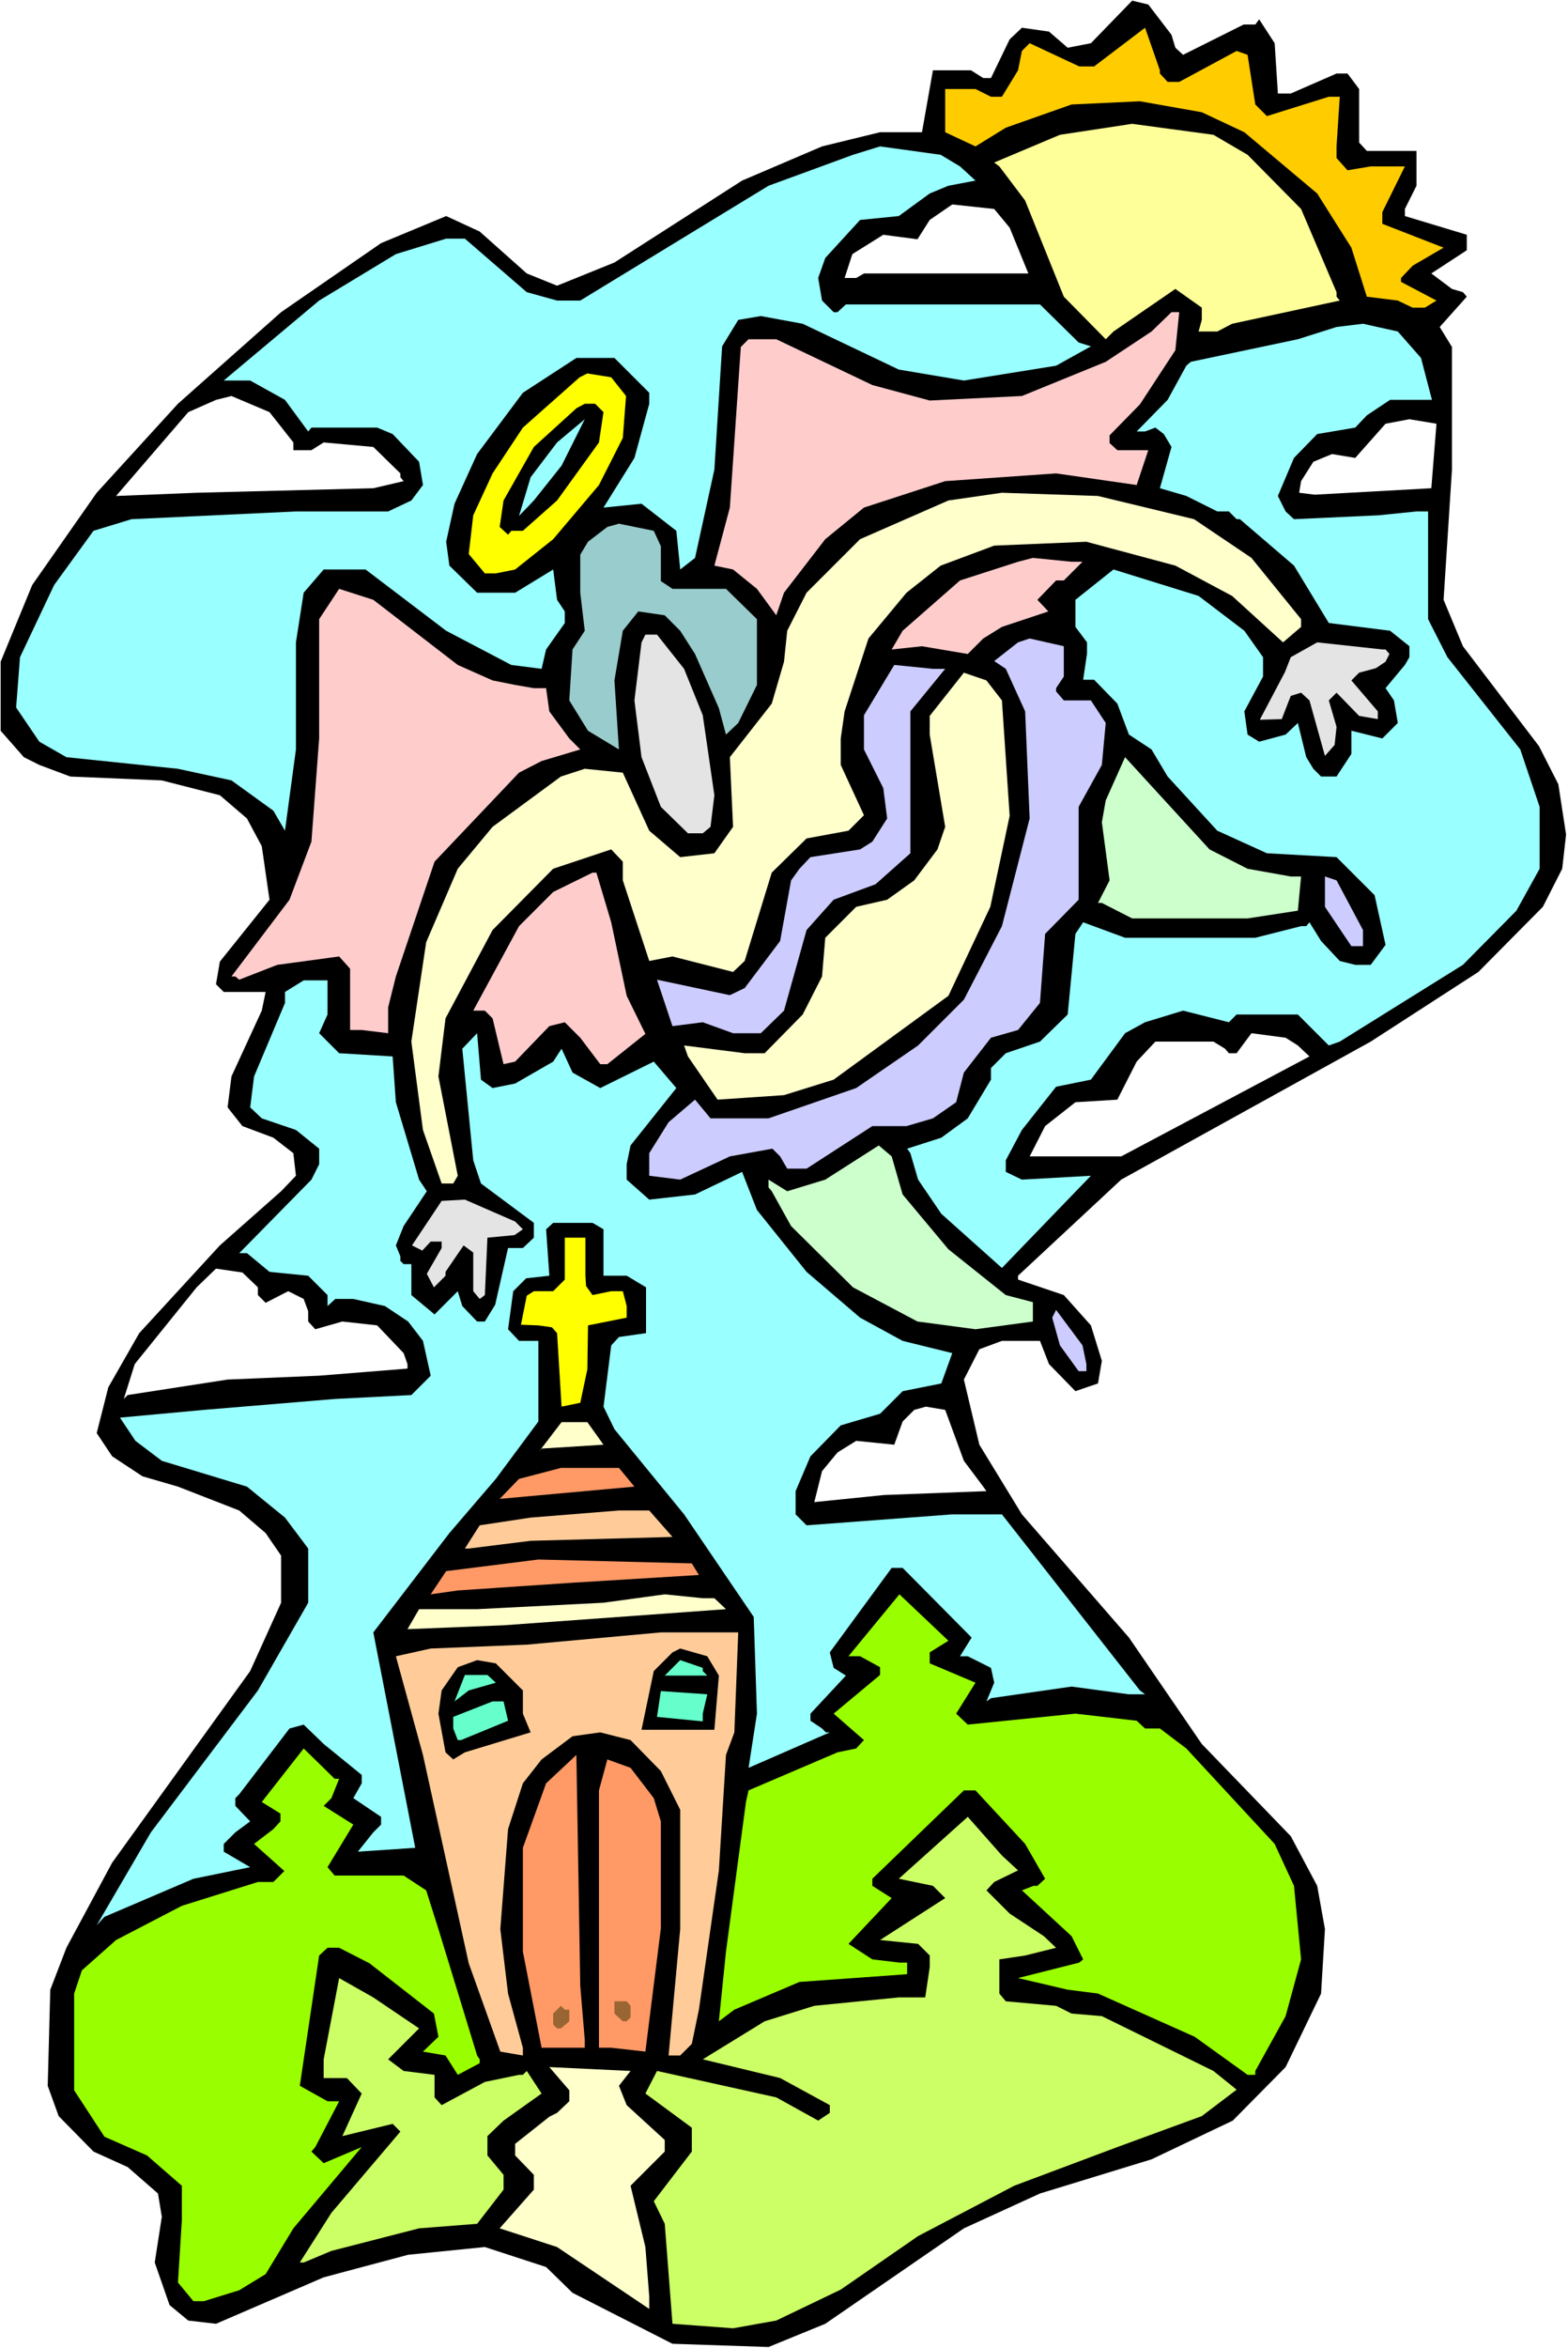 <?xml version="1.0" encoding="UTF-8" standalone="no"?>
<svg
   version="1.0"
   width="103.988mm"
   height="155.668mm"
   id="svg54"
   sodipodi:docname="Watching Church 1.wmf"
   xmlns:inkscape="http://www.inkscape.org/namespaces/inkscape"
   xmlns:sodipodi="http://sodipodi.sourceforge.net/DTD/sodipodi-0.dtd"
   xmlns="http://www.w3.org/2000/svg"
   xmlns:svg="http://www.w3.org/2000/svg">
  <rect width="100%" height="100%" fill="#333333" stroke="none"/>
  <sodipodi:namedview
     id="namedview54"
     pagecolor="#ffffff"
     bordercolor="#000000"
     borderopacity="0.25"
     inkscape:showpageshadow="2"
     inkscape:pageopacity="0.0"
     inkscape:pagecheckerboard="0"
     inkscape:deskcolor="#d1d1d1"
     inkscape:document-units="mm" />
  <defs
     id="defs1">
    <pattern
       id="WMFhbasepattern"
       patternUnits="userSpaceOnUse"
       width="6"
       height="6"
       x="0"
       y="0" />
  </defs>
  <path
     style="fill:#ffffff;fill-opacity:1;fill-rule:evenodd;stroke:none"
     d="M 0,588.353 H 393.027 V 0 H 0 Z"
     id="path1" />
  <path
     style="fill:#000000;fill-opacity:1;fill-rule:evenodd;stroke:none"
     d="m 293.639,8.726 0.97,3.232 1.939,1.778 15.191,-7.595 h 2.909 l 0.97,-1.293 3.879,5.979 0.808,12.604 h 3.232 l 11.474,-5.009 h 2.747 l 2.909,3.878 v 13.412 l 1.939,2.101 h 12.444 v 8.726 l -2.909,5.817 v 1.778 l 15.514,4.686 v 3.878 l -8.888,5.817 5.171,3.878 2.747,0.808 0.97,1.131 -6.787,7.595 3.071,5.009 v 30.702 l -2.101,32.641 4.848,11.635 19.07,25.047 4.848,9.534 1.939,12.604 -0.97,8.564 -4.848,9.534 -16.161,16.321 -26.988,17.452 -62.542,34.58 -25.857,24.077 v 0.97 l 11.474,3.878 6.787,7.595 2.747,8.888 -0.97,5.656 -5.656,1.939 -6.626,-6.787 -2.262,-5.817 h -9.535 l -5.656,2.101 -3.879,7.595 3.879,16.321 10.666,17.452 26.827,30.864 18.262,26.663 22.302,23.108 6.626,12.443 1.939,10.827 -0.97,16.159 -8.888,18.421 -13.252,13.412 -20.362,9.695 -27.958,8.564 -19.07,8.726 -34.745,23.915 -14.221,5.817 -24.079,-0.808 -25.049,-12.766 -6.626,-6.464 -15.353,-5.009 -19.231,1.939 -21.17,5.656 -26.988,11.635 -6.949,-0.808 -4.687,-3.878 -3.717,-10.665 1.778,-11.473 -0.97,-5.817 -7.595,-6.625 -8.565,-3.878 -8.727,-8.888 -2.747,-7.595 0.646,-24.077 4.04,-10.503 11.474,-21.33 34.584,-47.993 7.757,-17.129 v -11.796 l -3.879,-5.656 -6.626,-5.656 -15.353,-5.979 -8.888,-2.585 -7.595,-5.009 -3.879,-5.817 2.909,-11.473 7.757,-13.574 20.201,-21.976 15.353,-13.574 3.717,-3.878 -0.646,-5.656 -5.01,-3.878 -7.757,-2.909 -3.717,-4.686 0.97,-7.756 7.595,-16.482 0.97,-4.686 H 56.077 l -1.939,-1.939 0.97,-5.656 12.444,-15.513 -1.939,-13.412 -3.717,-6.948 -6.787,-5.817 -14.545,-3.717 -22.948,-0.97 -7.757,-2.909 -3.879,-1.939 -5.818,-6.625 V 165.792 L 8.08,146.563 24.241,123.456 44.603,101.156 70.46,78.21 l 25.049,-17.29 16.322,-6.787 8.404,3.878 11.797,10.503 7.596,3.07 14.383,-5.817 31.998,-20.522 20.039,-8.564 14.545,-3.555 H 231.097 l 2.747,-15.513 h 9.535 l 3.071,1.939 h 1.939 l 4.687,-9.695 3.071,-2.909 6.787,0.97 4.687,4.04 5.818,-1.131 10.343,-10.665 4.04,0.97 z"
     id="path2" />
  <path
     style="fill:#ffcc00;fill-opacity:1;fill-rule:evenodd;stroke:none"
     d="m 290.73,18.421 1.939,2.101 h 2.909 l 14.383,-7.756 2.747,0.97 1.939,12.443 2.909,2.909 15.514,-4.848 h 2.747 l -0.808,12.443 v 2.909 l 2.747,3.07 5.818,-0.97 h 8.565 l -5.656,11.473 v 2.909 l 15.353,5.979 -7.757,4.525 -2.909,3.07 v 0.97 l 8.888,4.686 -2.909,1.778 h -3.071 l -3.717,-1.778 -7.757,-0.97 -3.879,-12.281 -8.565,-13.574 -18.262,-15.351 -10.666,-5.009 -15.514,-2.747 -17.13,0.808 -16.484,5.817 -7.596,4.686 -7.595,-3.555 V 22.3 h 7.595 l 3.879,1.939 h 2.747 l 4.04,-6.625 0.97,-4.848 1.939,-1.939 12.444,5.817 h 3.717 l 12.767,-9.695 3.717,10.665 z"
     id="path3" />
  <path
     style="fill:#ffff99;fill-opacity:1;fill-rule:evenodd;stroke:none"
     d="m 312.708,38.782 13.413,13.574 8.888,20.845 v 1.131 l 0.808,0.97 -26.988,5.817 -3.717,1.939 h -4.687 l 0.808,-2.909 v -3.07 l -6.626,-4.686 -15.514,10.665 -1.939,1.939 -10.504,-10.665 -9.696,-24.077 -6.464,-8.564 -1.293,-0.97 16.484,-6.948 18.1,-2.747 20.362,2.747 z"
     id="path4" />
  <path
     style="fill:#99ffff;fill-opacity:1;fill-rule:evenodd;stroke:none"
     d="m 240.632,41.691 3.879,3.555 -6.787,1.293 -4.687,1.939 -7.757,5.656 -9.696,0.97 -8.727,9.534 -1.778,5.009 0.97,5.656 2.909,2.909 h 0.97 l 2.101,-1.939 h 48.643 l 9.696,9.534 3.071,0.97 -8.727,4.848 -23.11,3.717 -16.322,-2.747 -24.079,-11.473 -10.504,-1.939 -5.656,0.97 -4.04,6.625 -1.939,30.864 -4.848,22.138 -3.717,2.909 -0.97,-9.695 -8.727,-6.787 -9.535,0.97 7.757,-12.443 3.717,-13.574 V 98.409 L 154.011,89.683 h -9.535 l -13.413,8.726 -11.474,15.351 -5.656,12.443 -2.101,9.534 0.808,5.979 6.949,6.787 h 9.535 l 9.535,-5.817 0.97,7.595 1.939,2.909 v 2.909 l -4.687,6.625 -1.131,4.848 -7.596,-0.97 -16.322,-8.564 -20.201,-15.351 H 81.126 l -5.01,5.817 -1.939,12.443 v 26.824 l -2.747,20.36 -2.909,-5.009 -10.504,-7.595 -13.413,-2.909 -27.958,-2.909 -6.787,-3.878 -5.818,-8.564 0.97,-12.604 8.565,-18.098 9.858,-13.574 9.535,-2.909 41.21,-1.939 h 23.11 l 5.818,-2.747 2.909,-3.878 -0.97,-5.817 -6.626,-6.948 -3.879,-1.616 H 78.056 l -0.808,0.97 -5.818,-7.918 -8.727,-4.848 H 56.077 L 79.995,75.301 99.226,63.667 111.832,59.789 h 4.687 l 15.514,13.412 7.596,2.101 h 5.818 l 47.189,-28.763 21.17,-7.756 6.787,-2.101 15.191,2.101 z"
     id="path5" />
  <path
     style="fill:#ffffff;fill-opacity:1;fill-rule:evenodd;stroke:none"
     d="m 253.075,57.042 4.687,11.473 h -41.21 l -1.939,1.131 h -2.909 l 1.939,-5.979 7.757,-4.848 8.565,1.131 3.071,-4.848 5.656,-3.878 10.504,1.131 z"
     id="path6" />
  <path
     style="fill:#ffcccc;fill-opacity:1;fill-rule:evenodd;stroke:none"
     d="m 294.608,87.744 -8.888,13.574 -7.596,7.756 v 1.939 l 1.939,1.778 h 7.757 l -2.909,8.726 -20.201,-2.909 -27.796,1.939 -20.362,6.625 -9.696,7.918 -10.343,13.412 -1.939,5.656 -4.848,-6.625 -5.979,-4.848 -4.687,-0.97 3.879,-14.543 2.747,-40.236 1.939,-1.939 h 6.949 l 24.079,11.473 14.383,3.878 23.11,-1.131 21.009,-8.564 11.474,-7.595 5.01,-4.848 h 1.939 z"
     id="path7" />
  <path
     style="fill:#99ffff;fill-opacity:1;fill-rule:evenodd;stroke:none"
     d="m 356.18,89.683 2.747,10.503 h -10.504 l -5.818,3.878 -2.909,3.07 -9.535,1.616 -5.818,5.979 -4.04,9.534 1.939,3.878 2.101,1.939 21.17,-0.97 9.535,-0.97 h 2.909 v 26.986 l 4.848,9.534 18.262,23.108 4.848,14.382 v 15.513 l -5.818,10.503 -13.413,13.574 -30.867,19.229 -2.747,0.97 -7.757,-7.756 h -15.353 l -1.939,1.939 -11.474,-2.909 -9.535,2.909 -5.01,2.747 -8.565,11.635 -8.727,1.778 -8.565,10.827 -4.04,7.595 v 2.909 l 4.04,1.939 17.292,-0.97 -22.302,23.108 -15.191,-13.574 -5.818,-8.564 -1.939,-6.625 -0.808,-1.131 8.565,-2.747 6.626,-4.848 5.818,-9.695 v -2.909 l 3.717,-3.717 8.565,-2.909 6.949,-6.787 1.939,-20.199 1.939,-2.909 10.504,3.878 h 32.644 l 11.474,-2.909 h 1.293 l 0.808,-0.97 2.909,4.686 4.687,5.009 3.879,0.97 h 3.879 l 3.717,-5.009 -2.747,-12.443 -9.535,-9.534 -17.453,-0.97 -12.444,-5.656 -12.444,-13.574 -4.04,-6.787 -5.656,-3.717 -2.909,-7.756 -5.818,-5.979 h -2.747 l 0.97,-6.625 v -2.747 l -2.909,-3.878 v -6.787 l 9.535,-7.595 21.332,6.625 11.474,8.726 4.687,6.625 v 4.848 l -4.687,8.726 0.808,5.817 2.909,1.778 6.626,-1.778 3.071,-2.909 2.101,8.564 1.778,2.909 1.939,1.939 h 3.879 l 3.717,-5.656 v -5.817 l 7.757,1.939 3.879,-3.878 -0.97,-5.656 -2.101,-3.07 4.848,-5.817 1.131,-1.939 v -2.747 l -4.848,-3.878 -15.353,-1.939 -8.727,-14.382 -13.575,-11.635 h -0.808 l -1.939,-1.939 h -2.909 l -7.757,-3.878 -6.626,-1.939 2.909,-10.342 -1.939,-3.232 -2.101,-1.616 -2.586,0.97 h -2.101 l 7.757,-7.918 4.687,-8.564 1.131,-0.97 26.827,-5.656 9.696,-3.07 6.626,-0.808 8.727,1.939 z"
     id="path8" />
  <path
     style="fill:#ffff00;fill-opacity:1;fill-rule:evenodd;stroke:none"
     d="m 156.92,99.217 -0.808,10.503 -5.979,11.796 -11.474,13.574 -9.535,7.595 -4.848,0.97 h -2.747 l -4.04,-4.848 1.131,-9.695 4.848,-10.503 7.595,-11.473 14.221,-12.604 1.939,-0.97 5.979,0.97 z"
     id="path9" />
  <path
     style="fill:#ffffff;fill-opacity:1;fill-rule:evenodd;stroke:none"
     d="m 73.531,110.852 v 1.939 h 4.525 l 3.071,-1.939 12.444,1.131 6.787,6.625 v 0.97 l 0.808,0.97 -7.595,1.778 -44.28,1.131 -20.201,0.808 18.1,-21.007 6.949,-3.07 3.879,-0.97 9.535,4.04 z"
     id="path10" />
  <path
     style="fill:#000000;fill-opacity:1;fill-rule:evenodd;stroke:none"
     d="m 151.263,103.257 -1.131,7.595 -10.504,14.543 -8.565,7.595 h -2.909 l -0.808,0.97 -2.101,-1.939 0.97,-6.625 7.596,-13.412 10.666,-9.695 2.101,-1.131 h 2.586 z"
     id="path11" />
  <path
     style="fill:#99ffff;fill-opacity:1;fill-rule:evenodd;stroke:none"
     d="m 133.81,125.395 -3.717,3.878 2.909,-9.695 6.626,-8.726 6.949,-5.817 -5.818,11.635 z"
     id="path12" />
  <path
     style="fill:#ffffff;fill-opacity:1;fill-rule:evenodd;stroke:none"
     d="m 358.766,122.324 -29.251,1.616 -3.879,-0.485 0.485,-2.909 3.071,-4.848 4.687,-1.939 5.818,0.97 7.596,-8.564 5.979,-1.131 6.787,1.131 z"
     id="path13" />
  <path
     style="fill:#ffffcc;fill-opacity:1;fill-rule:evenodd;stroke:none"
     d="m 299.295,130.081 14.383,9.695 12.444,15.351 v 1.939 l -4.525,3.878 -12.767,-11.635 -14.221,-7.595 -22.302,-5.979 -23.11,0.97 -13.413,5.009 -8.565,6.787 -9.535,11.473 -5.979,18.26 -0.97,6.787 v 6.625 l 5.818,12.604 -3.879,3.878 -10.504,1.939 -8.727,8.564 -6.787,22.138 -2.909,2.747 -15.191,-3.878 -5.818,1.131 -6.626,-20.199 v -4.686 l -2.909,-3.07 -14.545,4.848 -15.191,15.351 -11.797,22.138 -1.778,14.543 4.848,24.885 -1.131,1.939 h -2.909 l -4.687,-13.412 -2.909,-22.138 3.717,-24.885 7.919,-18.421 8.727,-10.503 17.13,-12.604 5.979,-1.939 9.535,0.97 6.626,14.543 7.757,6.625 8.565,-0.97 4.687,-6.625 -0.808,-17.452 10.504,-13.412 3.071,-10.503 0.808,-7.756 4.848,-9.534 13.413,-13.412 22.14,-9.695 13.413,-1.939 24.079,0.808 z"
     id="path14" />
  <path
     style="fill:#99cccc;fill-opacity:1;fill-rule:evenodd;stroke:none"
     d="m 165.646,136.868 v 8.726 l 2.909,1.939 h 13.413 l 7.757,7.595 v 16.482 l -4.687,9.534 -3.071,2.909 -1.778,-6.625 -5.979,-13.574 -3.717,-5.817 -3.879,-3.878 -6.626,-0.97 -3.879,4.848 -2.101,12.443 1.131,17.29 -7.757,-4.686 -4.687,-7.595 0.808,-12.766 3.071,-4.686 -1.131,-9.534 v -9.534 l 1.939,-3.232 4.848,-3.717 2.909,-0.808 8.727,1.778 z"
     id="path15" />
  <path
     style="fill:#ffcccc;fill-opacity:1;fill-rule:evenodd;stroke:none"
     d="m 271.337,140.746 -4.687,4.686 h -1.939 l -4.687,4.848 2.747,2.909 -11.636,3.878 -4.687,2.909 -3.879,3.878 -11.474,-1.939 -7.596,0.808 2.747,-4.686 14.383,-12.604 14.545,-4.686 3.717,-0.97 9.696,0.97 z"
     id="path16" />
  <path
     style="fill:#ffcccc;fill-opacity:1;fill-rule:evenodd;stroke:none"
     d="m 114.74,166.6 8.727,3.878 5.656,1.131 4.687,0.808 h 3.071 l 0.808,5.817 5.01,6.787 2.747,2.747 -9.696,2.909 -5.656,2.909 -21.17,22.3 -9.696,28.763 -1.939,7.756 v 6.464 l -6.626,-0.808 h -2.909 v -15.351 l -2.747,-3.07 -15.514,2.101 -9.535,3.717 -0.97,-0.808 h -0.97 l 14.545,-19.229 5.495,-14.543 1.939,-25.855 v -29.894 l 5.01,-7.595 8.565,2.747 z"
     id="path17" />
  <path
     style="fill:#e4e4e4;fill-opacity:1;fill-rule:evenodd;stroke:none"
     d="m 171.464,167.57 4.687,11.635 2.909,20.037 -0.97,7.918 -1.939,1.616 h -3.717 l -6.787,-6.625 -4.848,-12.443 -1.778,-14.22 1.778,-14.543 0.97,-1.939 h 2.909 z"
     id="path18" />
  <path
     style="fill:#ccccff;fill-opacity:1;fill-rule:evenodd;stroke:none"
     d="m 266.65,169.509 -1.939,2.909 v 0.808 l 1.939,2.262 h 6.787 l 3.717,5.656 -0.97,10.503 -5.818,10.503 v 23.269 l -8.404,8.564 -1.293,17.29 -5.495,6.787 -6.787,1.939 -6.787,8.726 -1.939,7.433 -5.818,4.04 -6.626,1.939 h -8.565 l -16.484,10.665 h -4.848 l -1.778,-3.07 -1.939,-1.939 -10.666,1.939 -12.444,5.817 -7.757,-0.97 v -5.656 l 4.848,-7.756 6.626,-5.656 3.879,4.686 h 14.545 l 21.978,-7.595 15.514,-10.665 11.474,-11.473 9.535,-18.421 6.949,-26.986 -1.131,-26.824 -4.848,-10.665 -2.909,-1.939 5.979,-4.686 2.909,-0.97 8.565,1.939 z"
     id="path19" />
  <path
     style="fill:#e4e4e4;fill-opacity:1;fill-rule:evenodd;stroke:none"
     d="m 347.292,162.722 0.97,1.131 -0.97,1.939 -2.424,1.616 -4.202,1.131 -1.939,1.939 6.626,7.756 v 1.939 l -4.687,-0.808 -5.656,-5.817 -1.939,1.939 1.939,6.625 -0.485,4.525 -2.424,2.747 -3.879,-13.897 -2.101,-1.939 -2.586,0.808 -2.262,5.817 -5.495,0.162 6.303,-11.958 1.454,-3.717 6.626,-3.717 16.322,1.778 z"
     id="path20" />
  <path
     style="fill:#ccccff;fill-opacity:1;fill-rule:evenodd;stroke:none"
     d="m 236.915,167.57 -8.727,10.665 v 35.55 l -8.727,7.756 -10.504,3.878 -6.787,7.595 -5.656,20.199 -5.818,5.656 h -6.949 l -7.596,-2.747 -7.596,0.97 -3.879,-11.635 18.262,3.878 3.717,-1.778 8.888,-11.796 2.747,-15.19 2.101,-2.909 2.747,-2.909 12.444,-1.939 3.071,-1.939 3.717,-5.817 -0.97,-7.595 -4.848,-9.695 v -8.564 l 7.596,-12.604 9.696,0.97 z"
     id="path21" />
  <path
     style="fill:#ffffcc;fill-opacity:1;fill-rule:evenodd;stroke:none"
     d="m 251.136,175.488 1.939,28.925 -4.848,22.784 -10.504,22.3 -28.766,21.007 -12.444,3.878 -16.645,1.131 -7.434,-10.827 -0.97,-2.747 15.191,1.939 h 5.01 l 9.535,-9.695 4.848,-9.534 0.808,-9.695 7.757,-7.756 7.757,-1.778 6.787,-4.848 5.818,-7.756 1.939,-5.656 -3.879,-23.108 v -4.686 l 8.565,-10.827 5.656,1.939 z"
     id="path22" />
  <path
     style="fill:#ccffcc;fill-opacity:1;fill-rule:evenodd;stroke:none"
     d="m 312.708,217.663 10.828,1.939 h 2.586 l -0.808,8.564 -12.605,1.939 h -28.928 l -7.595,-3.878 h -0.97 l 2.909,-5.656 -1.939,-14.543 0.97,-5.494 4.848,-10.827 21.17,23.108 z"
     id="path23" />
  <path
     style="fill:#ffcccc;fill-opacity:1;fill-rule:evenodd;stroke:none"
     d="m 153.203,231.075 3.879,18.421 4.687,9.534 -9.535,7.595 h -1.778 l -5.01,-6.625 -3.879,-3.878 -3.879,0.97 -8.565,8.888 -2.909,0.646 -2.747,-11.473 -1.939,-1.939 h -2.909 l 11.474,-21.168 8.565,-8.564 9.858,-4.848 h 0.97 z"
     id="path24" />
  <path
     style="fill:#ccccff;fill-opacity:1;fill-rule:evenodd;stroke:none"
     d="m 341.636,233.014 v 4.04 h -2.909 l -6.626,-9.857 v -7.595 l 2.909,0.97 z"
     id="path25" />
  <path
     style="fill:#99ffff;fill-opacity:1;fill-rule:evenodd;stroke:none"
     d="m 82.096,254.183 -2.101,4.686 5.01,5.009 13.413,0.808 0.808,11.473 5.818,19.391 1.939,2.909 -5.818,8.726 -1.939,4.848 1.131,2.747 v 1.131 l 0.808,0.808 h 1.939 v 7.756 l 5.818,4.848 5.818,-5.817 1.131,3.717 3.717,3.878 h 1.939 l 2.586,-4.201 3.232,-14.22 h 3.717 l 2.747,-2.585 v -3.717 l -13.252,-9.857 -1.939,-5.817 -2.747,-27.955 3.717,-3.878 0.97,11.635 2.909,2.101 5.656,-1.131 9.535,-5.494 2.101,-3.232 2.747,5.979 6.949,3.878 13.413,-6.625 5.656,6.625 -11.474,14.382 -0.97,4.686 v 3.878 l 5.656,5.009 11.474,-1.293 11.797,-5.656 3.717,9.534 12.444,15.513 13.413,11.473 10.666,5.817 12.444,3.07 -2.747,7.595 -9.696,1.939 -5.656,5.656 -9.858,2.909 -7.596,7.756 -3.717,8.726 v 5.817 l 2.747,2.747 36.523,-2.747 h 12.444 l 34.584,44.114 1.293,0.97 h -4.04 l -14.383,-1.939 -20.201,2.909 -1.131,0.808 1.939,-4.686 -0.808,-3.717 -5.818,-2.909 h -1.939 l 2.909,-4.686 -17.292,-17.452 h -2.747 l -15.514,21.168 0.97,3.878 3.071,1.939 -8.888,9.534 v 1.778 l 2.909,1.939 0.97,0.97 h 0.97 l -20.362,8.888 2.101,-13.574 -0.808,-24.239 -17.453,-25.693 -17.453,-21.33 -2.747,-5.656 1.939,-15.351 1.939,-2.101 6.787,-0.97 v -11.473 l -4.848,-2.909 h -5.818 v -11.635 l -2.747,-1.616 h -9.858 l -1.778,1.616 0.808,11.635 -5.818,0.646 -3.232,3.232 -1.293,9.534 2.747,2.909 h 4.848 v 20.199 l -10.666,14.382 -11.636,13.574 -19.07,24.885 10.504,53.971 -14.383,0.97 3.879,-4.848 1.939,-1.939 v -1.939 l -6.949,-4.686 2.101,-3.717 v -2.101 l -9.535,-7.756 -5.01,-4.848 -3.555,0.97 -12.605,16.482 -0.97,0.97 v 1.939 l 3.717,3.878 -3.717,2.747 -2.909,2.909 v 1.939 l 6.626,3.878 -14.221,2.909 -22.302,9.534 -1.939,2.101 13.575,-23.269 26.827,-35.55 12.605,-21.976 v -13.574 l -5.818,-7.756 -9.535,-7.756 -21.332,-6.464 -6.626,-5.009 -3.879,-5.817 21.009,-1.939 32.968,-2.747 19.07,-0.97 4.848,-4.848 -1.939,-8.726 -3.717,-4.848 -5.818,-3.878 -7.919,-1.778 h -4.525 l -1.939,1.778 v -2.747 l -4.848,-4.848 -9.696,-0.97 -5.656,-4.686 h -1.939 l 18.1,-18.421 1.939,-3.878 v -3.878 l -5.818,-4.686 -8.565,-2.909 -2.909,-2.747 0.97,-7.756 7.757,-18.421 v -2.747 l 4.687,-2.909 h 5.979 z"
     id="path26" />
  <path
     style="fill:#ffffff;fill-opacity:1;fill-rule:evenodd;stroke:none"
     d="m 325.313,261.939 2.909,2.747 -47.189,25.047 h -22.948 l 3.879,-7.595 7.596,-5.979 10.504,-0.646 4.848,-9.534 4.687,-5.009 h 14.545 l 2.909,1.778 0.97,1.131 h 1.939 l 3.717,-5.009 8.565,1.131 z"
     id="path27" />
  <path
     style="fill:#ccffcc;fill-opacity:1;fill-rule:evenodd;stroke:none"
     d="m 226.249,299.267 11.474,13.735 14.383,11.473 6.787,1.778 v 4.848 l -14.383,1.939 -14.545,-1.939 -16.161,-8.564 -15.514,-15.351 -4.848,-8.726 -0.808,-0.97 v -1.939 l 4.687,2.909 9.535,-2.909 13.413,-8.564 3.232,2.747 z"
     id="path28" />
  <path
     style="fill:#e4e4e4;fill-opacity:1;fill-rule:evenodd;stroke:none"
     d="m 131.063,307.993 -2.101,1.454 -6.787,0.646 -0.646,14.382 -1.293,0.97 -1.616,-1.939 v -9.695 l -2.424,-1.778 -4.525,6.625 v 0.97 l -2.909,2.909 -1.778,-3.393 3.717,-6.464 V 311.063 H 107.953 l -2.101,2.262 -2.586,-1.293 7.434,-11.15 5.818,-0.323 12.605,5.494 z"
     id="path29" />
  <path
     style="fill:#ffff00;fill-opacity:1;fill-rule:evenodd;stroke:none"
     d="m 146.739,319.627 0.162,2.585 1.616,2.262 4.687,-0.97 h 2.909 l 0.97,3.717 v 2.909 l -9.696,1.939 -0.162,10.988 -1.778,8.403 -4.687,0.97 -1.131,-18.421 -1.293,-1.454 -3.394,-0.485 -4.363,-0.162 1.454,-7.272 1.778,-1.131 h 4.848 l 2.909,-2.909 v -10.503 h 5.171 z"
     id="path30" />
  <path
     style="fill:#ffffff;fill-opacity:1;fill-rule:evenodd;stroke:none"
     d="m 64.643,322.536 v 1.939 l 1.939,1.939 5.656,-2.909 3.879,1.939 1.131,3.07 v 2.585 l 1.778,1.939 6.787,-1.939 8.727,0.97 6.626,6.948 0.97,2.747 v 1.131 l -22.14,1.778 -22.948,0.97 -25.049,3.878 -0.97,0.97 2.747,-8.726 15.514,-19.229 4.848,-4.686 6.626,0.97 z"
     id="path31" />
  <path
     style="fill:#ccccff;fill-opacity:1;fill-rule:evenodd;stroke:none"
     d="m 272.307,341.765 v 1.778 h -1.939 l -4.687,-6.464 -1.939,-6.948 0.97,-1.939 6.626,8.888 z"
     id="path32" />
  <path
     style="fill:#ffffff;fill-opacity:1;fill-rule:evenodd;stroke:none"
     d="m 241.601,366.004 4.848,6.464 0.808,1.131 -25.695,0.97 -17.453,1.778 1.939,-7.756 3.879,-4.686 4.687,-2.909 9.535,0.97 2.101,-5.817 2.909,-2.909 2.909,-0.808 4.848,0.808 z"
     id="path33" />
  <path
     style="fill:#ffffcc;fill-opacity:1;fill-rule:evenodd;stroke:none"
     d="m 151.263,361.964 -15.514,0.97 -0.808,0.97 5.818,-7.595 h 6.464 z"
     id="path34" />
  <path
     style="fill:#ff9966;fill-opacity:1;fill-rule:evenodd;stroke:none"
     d="m 159.021,372.468 -33.776,3.07 4.848,-5.009 10.504,-2.747 h 14.545 z"
     id="path35" />
  <path
     style="fill:#ffcc99;fill-opacity:1;fill-rule:evenodd;stroke:none"
     d="m 168.555,385.072 -35.553,0.97 -15.514,1.939 h -0.97 l 3.717,-5.817 12.767,-1.939 22.14,-1.778 h 7.596 z"
     id="path36" />
  <path
     style="fill:#ff9966;fill-opacity:1;fill-rule:evenodd;stroke:none"
     d="m 175.181,394.606 -31.675,1.939 -28.766,1.939 -6.787,0.97 3.879,-5.817 23.11,-2.909 38.462,0.97 z"
     id="path37" />
  <path
     style="fill:#ffffcc;fill-opacity:1;fill-rule:evenodd;stroke:none"
     d="m 179.06,400.423 2.909,2.747 -55.754,4.04 -24.079,0.97 2.909,-5.009 h 14.545 l 31.675,-1.616 15.353,-2.101 9.535,0.97 z"
     id="path38" />
  <path
     style="fill:#99ff00;fill-opacity:1;fill-rule:evenodd;stroke:none"
     d="m 233.036,413.996 v 2.747 l 11.474,4.848 -4.848,7.756 2.909,2.747 26.988,-2.747 15.353,1.778 2.101,1.939 h 3.717 l 6.626,5.009 22.14,23.915 4.848,10.503 1.778,18.421 -3.879,14.22 -7.595,13.735 v 0.97 h -1.939 l -13.252,-9.534 -24.241,-10.827 -7.596,-0.97 -12.444,-2.909 15.353,-3.878 0.97,-0.808 -2.909,-5.817 -12.444,-11.473 2.909,-1.131 h 0.97 l 1.939,-1.778 -5.01,-8.726 -12.444,-13.412 h -2.909 l -22.948,22.138 v 1.778 l 4.848,3.07 -10.828,11.473 5.979,3.878 6.787,0.808 h 1.939 v 2.909 l -26.988,1.939 -16.322,6.948 -3.879,2.909 1.778,-17.452 5.01,-37.489 0.646,-2.909 22.302,-9.534 4.687,-0.97 1.939,-2.101 -7.595,-6.625 11.636,-9.695 v -1.939 l -5.01,-2.747 h -2.909 l 12.767,-15.513 12.282,11.635 z"
     id="path39" />
  <path
     style="fill:#ffcc99;fill-opacity:1;fill-rule:evenodd;stroke:none"
     d="m 184.07,434.034 -2.101,5.656 -1.778,28.925 -5.01,34.904 -1.778,8.564 -1.939,1.939 -0.97,0.97 h -2.909 l 2.909,-31.672 v -29.894 l -4.848,-9.695 -7.596,-7.756 -7.595,-1.939 -6.949,0.97 -7.757,5.817 -4.687,5.979 -3.717,11.473 -1.939,25.047 1.939,16.159 3.717,13.574 v 1.939 l -5.656,-0.97 -7.919,-22.138 -11.474,-52.194 -6.787,-24.723 8.727,-1.939 24.079,-0.97 33.614,-3.07 h 19.393 z"
     id="path40" />
  <path
     style="fill:#000000;fill-opacity:1;fill-rule:evenodd;stroke:none"
     d="m 180.191,419.814 -1.131,13.574 h -18.262 l 3.071,-14.705 4.687,-4.686 1.939,-0.97 6.787,1.939 z"
     id="path41" />
  <path
     style="fill:#000000;fill-opacity:1;fill-rule:evenodd;stroke:none"
     d="m 131.063,423.53 v 5.817 l 1.939,4.686 -16.484,5.009 -2.909,1.778 -1.939,-1.778 -1.778,-9.695 0.808,-5.817 4.04,-5.817 4.848,-1.778 4.687,0.808 z"
     id="path42" />
  <path
     style="fill:#66ffcc;fill-opacity:1;fill-rule:evenodd;stroke:none"
     d="m 176.151,418.683 1.131,1.131 h -10.666 l 3.879,-3.878 5.656,1.939 z"
     id="path43" />
  <path
     style="fill:#66ffcc;fill-opacity:1;fill-rule:evenodd;stroke:none"
     d="m 124.275,421.591 -6.787,1.939 -3.555,2.747 2.586,-6.625 h 5.656 z"
     id="path44" />
  <path
     style="fill:#66ffcc;fill-opacity:1;fill-rule:evenodd;stroke:none"
     d="m 176.151,429.348 v 1.939 l -11.474,-1.131 0.97,-6.464 11.636,0.808 z"
     id="path45" />
  <path
     style="fill:#66ffcc;fill-opacity:1;fill-rule:evenodd;stroke:none"
     d="m 127.346,431.125 -11.797,4.848 h -0.808 l -1.131,-2.909 v -2.909 l 9.858,-3.878 h 2.747 z"
     id="path46" />
  <path
     style="fill:#99ff00;fill-opacity:1;fill-rule:evenodd;stroke:none"
     d="m 85.005,445.668 -1.939,4.848 -1.939,1.939 7.434,4.686 -6.464,10.665 1.778,2.101 h 17.292 l 5.656,3.717 3.071,9.695 9.696,31.672 0.646,0.97 v 0.97 l -5.495,2.909 -3.071,-4.848 -5.656,-0.97 3.879,-3.717 -1.131,-5.817 -16.161,-12.604 -7.595,-3.878 h -2.909 l -2.101,1.939 -4.848,32.641 6.949,3.878 h 2.909 l -5.979,11.473 -0.97,1.131 3.071,2.909 9.535,-4.04 -17.13,20.36 -6.949,11.473 -6.626,4.04 -8.888,2.747 h -2.586 l -3.879,-4.686 0.97,-15.513 v -8.726 l -8.727,-7.595 -10.666,-4.686 -7.595,-11.635 v -24.239 l 1.939,-5.817 8.565,-7.595 16.484,-8.564 19.07,-5.979 h 3.879 l 2.747,-2.747 -7.595,-6.787 4.848,-3.717 1.778,-1.939 v -1.939 l -4.687,-2.909 10.504,-13.412 7.757,7.595 z"
     id="path47" />
  <path
     style="fill:#ff9966;fill-opacity:1;fill-rule:evenodd;stroke:none"
     d="m 146.577,511.113 v 1.939 h -10.828 l -4.687,-24.077 v -26.016 l 5.818,-16.159 7.596,-7.11 0.97,57.85 z"
     id="path48" />
  <path
     style="fill:#ff9966;fill-opacity:1;fill-rule:evenodd;stroke:none"
     d="m 163.869,450.516 1.778,5.817 v 26.824 l -3.879,30.864 -8.565,-0.97 h -3.071 v -64.475 l 2.101,-7.756 5.818,2.101 z"
     id="path49" />
  <path
     style="fill:#ccff66;fill-opacity:1;fill-rule:evenodd;stroke:none"
     d="m 255.176,468.614 -5.979,2.909 -1.939,2.101 5.818,5.817 8.565,5.656 3.071,2.909 -7.757,1.939 -6.464,0.97 v 8.564 l 1.616,1.939 12.605,1.131 3.879,1.939 7.596,0.646 27.958,13.735 5.818,4.686 -8.727,6.625 -21.17,7.756 -25.857,9.695 -24.079,12.604 -19.393,13.412 -16.161,7.756 -10.828,1.939 -15.191,-1.131 -1.939,-25.047 -2.747,-5.656 9.535,-12.443 v -5.979 l -11.636,-8.564 2.909,-5.656 29.897,6.625 10.504,5.817 2.909,-1.939 v -1.939 l -12.444,-6.787 -19.393,-4.686 15.514,-9.534 12.444,-3.878 21.17,-2.101 h 6.626 l 1.131,-7.595 v -2.909 l -2.909,-2.909 -9.535,-0.97 16.322,-10.503 -3.071,-3.07 -8.565,-1.778 17.292,-15.513 8.565,9.695 z"
     id="path50" />
  <path
     style="fill:#ccff66;fill-opacity:1;fill-rule:evenodd;stroke:none"
     d="m 105.044,508.204 -7.757,7.756 3.879,2.909 7.757,0.97 v 5.656 l 1.778,1.939 10.828,-5.817 8.565,-1.778 h 0.97 l 0.97,-0.97 3.717,5.656 -9.535,6.787 -4.04,3.878 v 4.848 l 4.04,4.848 v 3.717 l -6.626,8.564 -14.545,1.131 -21.978,5.656 -6.949,2.909 h -0.97 l 7.919,-12.443 17.292,-20.36 -1.939,-1.939 -12.605,3.07 4.848,-10.665 -3.717,-3.878 h -5.818 v -4.686 l 3.879,-20.36 8.565,4.848 z"
     id="path51" />
  <path
     style="fill:#996532;fill-opacity:1;fill-rule:evenodd;stroke:none"
     d="m 158.051,502.548 v 2.909 l -0.97,0.97 h -0.97 l -2.101,-1.939 v -3.07 h 3.071 z"
     id="path52" />
  <path
     style="fill:#996532;fill-opacity:1;fill-rule:evenodd;stroke:none"
     d="m 142.698,503.518 v 2.909 l -2.101,1.778 h -0.97 l -0.97,-0.97 v -2.747 l 1.939,-1.939 0.97,0.97 z"
     id="path53" />
  <path
     style="fill:#ffffcc;fill-opacity:1;fill-rule:evenodd;stroke:none"
     d="m 155.142,522.586 1.939,4.848 9.535,8.726 v 2.909 l -8.565,8.564 3.717,15.351 0.97,12.443 v 3.07 l -23.11,-15.513 -14.383,-4.686 8.565,-9.695 v -3.717 l -4.687,-4.848 v -2.909 l 8.565,-6.787 1.939,-0.97 3.071,-2.909 v -2.747 l -5.01,-5.817 20.362,0.97 z"
     id="path54" />
</svg>
